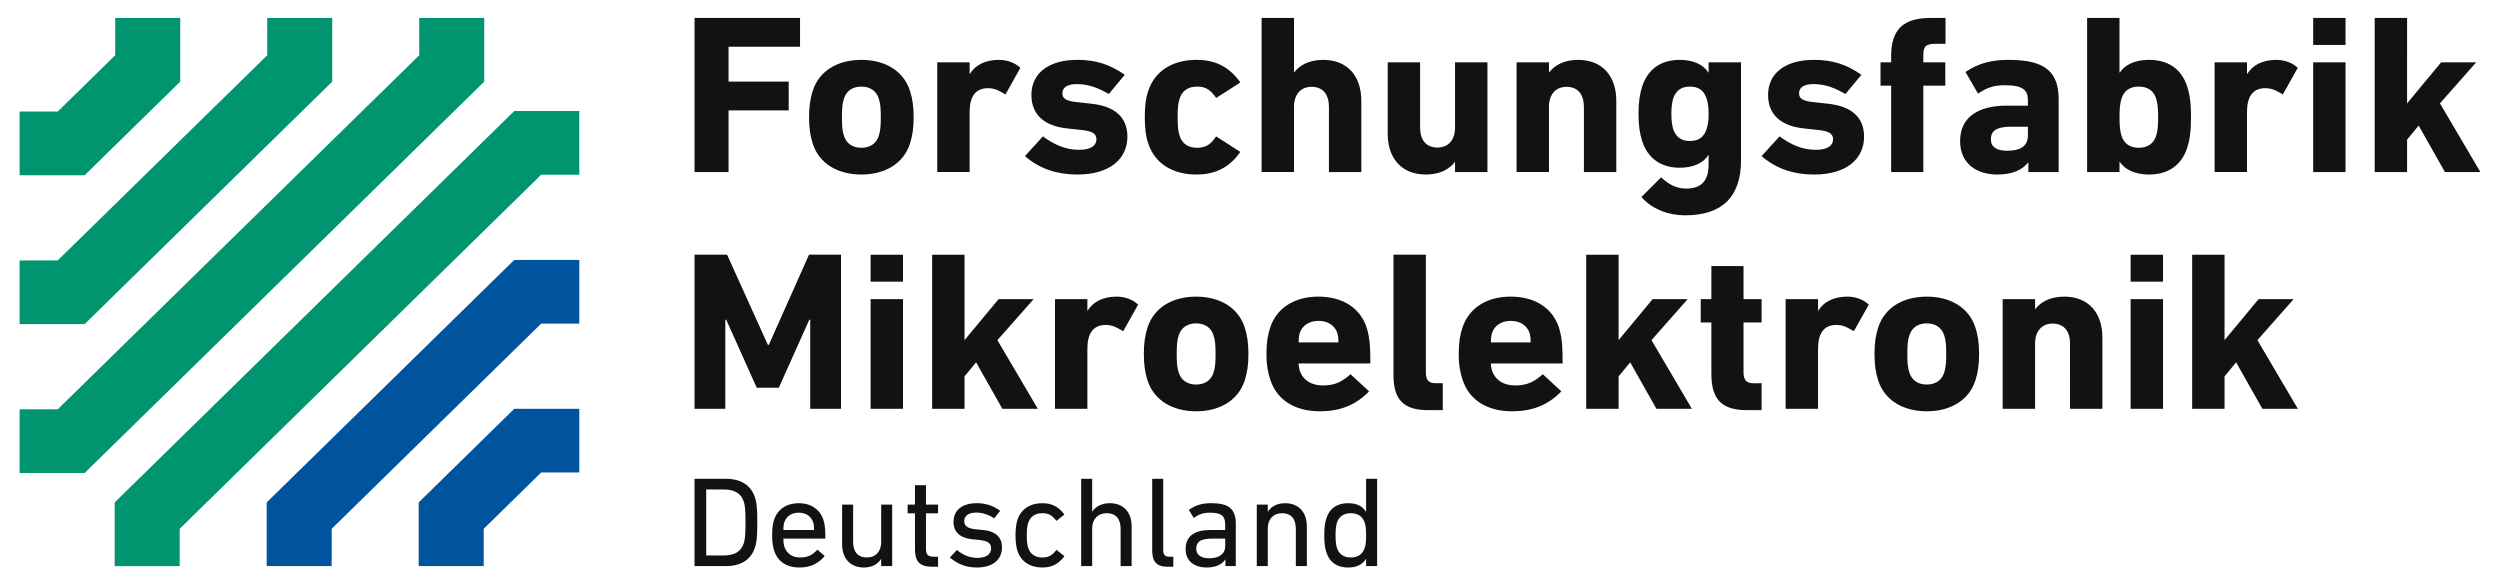 <?xml version="1.0" encoding="utf-8"?>
<!-- Generator: Adobe Illustrator 15.0.0, SVG Export Plug-In . SVG Version: 6.00 Build 0)  -->
<!DOCTYPE svg PUBLIC "-//W3C//DTD SVG 1.1//EN" "http://www.w3.org/Graphics/SVG/1.1/DTD/svg11.dtd">
<svg version="1.1" id="Ebene_1" xmlns="http://www.w3.org/2000/svg" xmlns:xlink="http://www.w3.org/1999/xlink" x="0px" y="0px"
	 width="446.96px" height="104.669px" viewBox="0 0 446.96 104.669" enable-background="new 0 0 446.96 104.669"
	 xml:space="preserve">
<g>
	<path fill="#00539D" d="M47.678,89.826v11.382h11.621v-6.667l37.459-36.689h6.809V46.47H91.943L47.678,89.826z M74.854,89.826
		l17.089-16.739h11.624v11.38h-6.809L86.477,94.541v6.667H74.854V89.826z"/>
	<path fill="#00956E" d="M20.502,89.826v11.384h11.622v-6.669l64.634-63.307h6.808V19.85H91.944L20.502,89.826z M86.575,14.591
		V3.206H74.952v6.671L10.315,73.181H3.508v11.381H15.13L86.575,14.591z M59.397,14.591V3.206H47.776v6.671L10.315,46.564H3.508
		v11.384H15.13L59.397,14.591z M32.221,14.591L15.13,31.33H3.508V19.946h6.809L20.598,9.877V3.206h11.623V14.591z"/>
	<path fill="#111212" d="M216.212,99.809c-1.5,0-2.345-0.596-2.345-1.719c0-1.241,0.845-1.794,2.79-1.794h2.391v1.356
		C219.047,99.004,217.97,99.809,216.212,99.809 M220.944,93.703c0-2.707-1.218-3.741-4.406-3.741c-1.549,0-2.739,0.304-3.985,1.202
		c0.286,0.476,0.573,0.956,0.859,1.432c0.935-0.648,1.671-0.936,2.939-0.936c2.085,0,2.695,0.645,2.695,2.159v0.939h-2.695
		c-2.743,0-4.382,1.081-4.382,3.398c0,2.224,1.64,3.306,3.772,3.306c1.711,0,2.812-0.624,3.327-1.449h0.023v1.194h1.852V93.703z
		 M126.258,87.509h3.07c1.92,0,3.117,0.618,3.631,2.134c0.21,0.572,0.327,1.332,0.327,3.765s-0.117,3.188-0.327,3.763
		c-0.515,1.514-1.711,2.136-3.631,2.136h-3.07V87.509z M129.772,101.208c2.693,0,4.476-1.123,5.201-3.327
		c0.282-0.851,0.421-1.697,0.421-4.474s-0.14-3.627-0.421-4.476c-0.725-2.204-2.507-3.325-5.201-3.325h-5.6v15.602H129.772z
		 M140.059,94.759c0-0.466,0.012-0.927,0.164-1.377c0.376-1.102,1.313-1.722,2.578-1.722s2.202,0.62,2.577,1.722
		c0.153,0.45,0.164,0.911,0.164,1.377H140.059z M142.917,101.463c1.894,0,3.347-0.638,4.525-2.058
		c-0.434-0.378-0.871-0.76-1.305-1.134c-0.859,0.941-1.708,1.399-3.056,1.399c-1.382,0-2.39-0.64-2.835-1.904
		c-0.161-0.504-0.188-0.959-0.188-1.471h7.499c0-1.131,0.005-2.29-0.353-3.372c-0.634-1.881-2.249-2.962-4.404-2.962
		c-2.132,0-3.772,1.056-4.406,2.962c-0.233,0.665-0.35,1.514-0.35,2.776s0.141,2.066,0.375,2.778
		C139.029,100.381,140.644,101.463,142.917,101.463 M159.508,90.215h-1.97v6.748c0,1.652-1.007,2.708-2.53,2.708
		c-1.664,0-2.483-1.036-2.483-2.822v-6.634h-1.969v7.09c0,2.504,1.429,4.158,3.889,4.158c1.453,0,2.483-0.599,3.069-1.519h0.023
		v1.264h1.97V90.215z M167.708,99.534h-0.727c-1.008,0-1.43-0.3-1.43-1.401v-6.357h2.157v-1.561h-2.157v-3.466h-1.969v3.466h-1.311
		v1.561h1.311V98.2c0,2.161,0.844,3.124,3.022,3.124h1.103V99.534z M174.619,101.463c2.93,0,4.522-1.449,4.522-3.606
		c0-1.768-1.101-2.891-3.374-3.098l-1.172-0.114c-1.664-0.16-2.202-0.62-2.202-1.492c0-0.894,0.727-1.513,2.133-1.513
		c1.199,0,2.237,0.409,3.233,1.022l1.061-1.345c-1.282-0.915-2.564-1.355-4.178-1.355c-2.648,0-4.171,1.263-4.171,3.351
		c0,1.794,1.149,2.871,3.351,3.1l1.196,0.115c1.756,0.184,2.178,0.664,2.178,1.537c0,0.988-0.819,1.673-2.461,1.673
		c-1.427,0-2.587-0.528-3.65-1.412c-0.426,0.447-0.849,0.895-1.274,1.341C171.223,100.857,172.718,101.463,174.619,101.463
		 M181.556,95.7c0,1.241,0.14,2.136,0.351,2.8c0.634,1.904,2.273,2.963,4.429,2.963c1.773,0,2.973-0.674,3.966-2.029l-1.41-1.126
		c-0.717,0.86-1.256,1.363-2.557,1.363c-1.22,0-2.133-0.574-2.509-1.722c-0.186-0.573-0.255-1.261-0.255-2.249
		c0-0.963,0.07-1.649,0.255-2.226c0.376-1.148,1.289-1.723,2.509-1.723c1.284,0,1.829,0.489,2.555,1.366
		c0.471-0.378,0.939-0.752,1.411-1.127c-1-1.354-2.179-2.029-3.966-2.029c-2.156,0-3.795,1.056-4.429,2.962
		C181.696,93.589,181.556,94.484,181.556,95.7 M202.316,94.092c0-2.5-1.454-4.13-3.889-4.13c-1.523,0-2.6,0.643-3.14,1.493h-0.024
		v-5.849h-1.969v15.602h1.969v-6.771c0-1.63,1.055-2.686,2.578-2.686c1.687,0,2.507,1.035,2.507,2.8v6.656h1.968V94.092z
		 M209.768,99.534h-0.681c-0.772,0-1.123-0.3-1.123-1.216V85.606h-1.969v12.825c0,1.973,0.772,2.893,2.741,2.893h1.031V99.534z
		 M241.494,99.671c-1.241,0-2.086-0.599-2.461-1.674c-0.187-0.578-0.257-1.286-0.257-2.297c0-0.987,0.07-1.699,0.257-2.293
		c0.375-1.081,1.22-1.655,2.461-1.655c1.243,0,2.107,0.553,2.485,1.655c0.243,0.711,0.257,1.55,0.257,2.293
		c0,0.726-0.011,1.604-0.257,2.297C243.602,99.097,242.737,99.671,241.494,99.671 M246.205,85.606h-1.969v5.871h-0.025
		c-0.539-0.873-1.498-1.516-3.185-1.516c-1.947,0-3.306,0.897-3.866,2.641c-0.307,0.872-0.399,1.746-0.399,3.098
		c0,1.377,0.093,2.249,0.399,3.12c0.56,1.744,1.918,2.643,3.866,2.643c1.687,0,2.646-0.67,3.185-1.538h0.025v1.283h1.969V85.606z
		 M395.938,11.148h5.79v2.067h0.041c0.95-1.582,2.771-2.513,5.212-2.513c1.274,0,2.552,0.413,3.42,1.096l0.401,0.327l-2.666,4.76
		c-1.07-0.608-1.917-1.172-3.308-1.119c-2.15,0.083-3.101,1.621-3.101,4.254v10.736h-5.79V11.148z M153.995,26.422
		c-1.53,0-2.645-0.73-3.1-2.107c-0.291-0.891-0.373-1.701-0.373-3.361c0-1.662,0.082-2.472,0.373-3.363
		c0.455-1.377,1.57-2.108,3.1-2.108c1.532,0,2.648,0.731,3.104,2.108c0.288,0.891,0.373,1.701,0.373,3.363
		c0,1.66-0.085,2.47-0.373,3.361C156.643,25.692,155.527,26.422,153.995,26.422 M153.995,31.203c4.22,0,7.53-1.945,8.688-5.511
		c0.455-1.417,0.661-2.794,0.661-4.739c0-1.945-0.206-3.321-0.661-4.74c-1.158-3.566-4.469-5.511-8.688-5.511
		c-4.218,0-7.528,1.945-8.684,5.511c-0.457,1.418-0.663,2.795-0.663,4.74c0,1.944,0.207,3.322,0.663,4.739
		C146.467,29.258,149.777,31.203,153.995,31.203 M213.933,31.203c3.398,0,5.95-1.328,7.811-4.047
		c-1.441-0.924-2.88-1.848-4.318-2.772c-0.876,1.312-1.726,2.038-3.411,2.038c-1.53,0-2.648-0.688-3.103-2.107
		c-0.29-0.809-0.37-1.74-0.37-3.361c0-1.621,0.081-2.553,0.37-3.363c0.455-1.418,1.573-2.108,3.103-2.108
		c1.781,0,2.445,0.742,3.433,2.024c1.437-0.923,2.873-1.843,4.31-2.765c-1.925-2.695-4.341-4.039-7.825-4.039
		c-4.22,0-7.446,1.904-8.644,5.551c-0.415,1.174-0.623,2.633-0.623,4.7c0,2.065,0.208,3.524,0.623,4.699
		C206.487,29.299,209.713,31.203,213.933,31.203 M302.124,25.206c-1.574,0-2.484-0.728-2.981-2.104
		c-0.207-0.73-0.33-1.542-0.33-2.756c0-1.216,0.123-2.027,0.33-2.755c0.497-1.377,1.407-2.108,2.981-2.108
		c1.612,0,2.521,0.731,2.975,2.108c0.25,0.728,0.375,1.539,0.375,2.755c0,1.214-0.125,2.025-0.375,2.756
		C304.645,24.478,303.736,25.206,302.124,25.206 M301.293,38.495c6.578,0,9.971-3.283,9.971-9.844V11.148h-5.792v1.822h-0.043
		c-0.867-1.377-2.605-2.268-5.128-2.268c-3.31,0-5.665,1.619-6.701,4.74c-0.453,1.417-0.66,2.796-0.66,4.903
		c0,2.107,0.207,3.442,0.66,4.901c1.036,3.12,3.391,4.74,6.701,4.74c2.523,0,4.262-0.89,5.128-2.268h0.043v1.662
		c0,2.875-1.241,4.334-4.012,4.334c-1.826,0-3.204-0.829-4.484-2.005l-3.529,3.522C295.437,37.438,298.301,38.495,301.293,38.495
		 M324.334,31.203c5.709,0,8.894-2.714,8.935-6.725c0-3.281-1.945-5.509-6.66-5.957l-2.193-0.243
		c-2.275-0.203-2.771-0.729-2.771-1.62c0-0.973,0.827-1.621,2.525-1.621c2.247,0,3.894,0.709,5.768,1.772
		c0.95-1.145,1.897-2.29,2.848-3.435c-2.606-1.85-5.203-2.673-8.452-2.673c-5.212,0-8.231,2.431-8.231,6.279
		c0,3.523,2.316,5.593,6.537,5.996l2.233,0.243c2.314,0.202,2.853,0.771,2.853,1.701c0,1.094-0.993,1.865-3.103,1.865
		c-2.503,0-4.527-0.993-6.469-2.402c-1.07,1.174-2.138,2.35-3.206,3.526C317.6,30.224,320.771,31.203,324.334,31.203
		 M343.857,15.321h3.931v-4.172h-3.931V9.932c0-1.659,0.455-2.107,2.273-2.107h1.698V3.208h-2.689c-4.757,0-7.032,1.986-7.032,6.767
		v1.174h-1.901v4.172h1.901v15.437h5.75V15.321z M358.832,26.95c-1.902,0-2.894-0.69-2.894-2.066c0-1.542,1.112-2.229,3.556-2.229
		h3.062v1.579C362.556,26.057,361.313,26.95,358.832,26.95 M368.057,17.793c0-4.903-2.359-7.09-8.895-7.09
		c-3.008,0-5.335,0.53-7.771,2.164c0.749,1.287,1.498,2.576,2.246,3.865c1.591-1.063,2.804-1.492,4.822-1.492
		c3.185,0,4.096,0.851,4.096,2.675v0.972h-3.806c-4.962,0-8.314,1.985-8.314,6.319c0,4.175,3.103,5.997,6.658,5.997
		c2.73,0,4.469-0.852,5.503-2.148h0.041v1.702h5.419V17.793z M382.368,26.422c-1.53,0-2.607-0.73-3.062-2.107
		c-0.248-0.769-0.371-1.621-0.371-3.361c0-1.742,0.123-2.594,0.371-3.363c0.454-1.418,1.531-2.108,3.062-2.108
		c1.57,0,2.646,0.69,3.103,2.108c0.246,0.769,0.372,1.621,0.372,3.363c0,1.74-0.126,2.593-0.372,3.361
		C385.014,25.692,383.938,26.422,382.368,26.422 M384.229,31.203c3.351,0,5.749-1.622,6.783-4.699
		c0.499-1.541,0.704-3.04,0.704-5.551c0-2.553-0.205-4.011-0.704-5.551c-1.034-3.121-3.433-4.7-6.783-4.7
		c-2.646,0-4.344,0.931-5.253,2.268h-0.041V3.208h-5.792v27.549h5.792v-1.823h0.041C379.886,30.271,381.583,31.203,384.229,31.203
		 M167.564,11.148h5.79v2.067h0.042c0.952-1.582,2.772-2.513,5.213-2.513c1.275,0,2.551,0.413,3.418,1.096l0.402,0.327l-2.666,4.76
		c-1.066-0.608-1.917-1.172-3.305-1.119c-2.151,0.083-3.104,1.621-3.104,4.254v10.736h-5.79V11.148z M124.173,3.208h6.08h12.782
		v5.145h-12.782v6.239h10.755v5.145h-10.755v11.02h-6.08v-11.02v-5.145V8.353V3.208z M243.384,30.757h-5.792V19.089
		c0-2.147-1.033-3.565-3.099-3.565c-1.99,0-3.146,1.418-3.146,3.565v11.668h-5.792V3.208h5.792v9.723h0.041
		c0.909-1.215,2.605-2.228,5.171-2.228c4.426,0,6.824,2.999,6.824,7.291C243.384,22.248,243.384,26.504,243.384,30.757
		 M288.968,30.757h-5.792V19.089c0-2.147-1.034-3.565-3.101-3.565c-1.984,0-3.144,1.418-3.144,3.565v11.668h-5.792V11.148h5.792
		v1.782h0.041c0.911-1.215,2.605-2.228,5.169-2.228c4.426,0,6.826,2.999,6.826,7.291V30.757z M436.226,18.481
		c2.157-2.445,4.318-4.89,6.479-7.333h-6.27c-2.025,2.445-4.059,4.888-6.086,7.333V3.208h-5.791v27.549h5.791v-5.793l2.068-2.511
		c1.565,2.768,3.133,5.536,4.697,8.304h6.337C441.043,26.665,438.634,22.574,436.226,18.481 M248.099,11.148h5.792v11.667
		c0,2.148,1.034,3.564,3.103,3.564c1.986,0,3.145-1.417,3.145-3.564V11.148h5.79v19.609h-5.79v-1.782h-0.044
		c-0.909,1.214-2.605,2.228-5.169,2.228c-4.427,0-6.826-2.999-6.826-7.293V11.148z M413.559,8.029h5.787V3.208h-5.787V8.029z
		 M413.559,11.148h5.787v19.609h-5.787V11.148z M192.63,31.203c5.708,0,8.894-2.714,8.934-6.725c0-3.281-1.942-5.509-6.659-5.957
		l-2.191-0.243c-2.277-0.203-2.771-0.729-2.771-1.62c0-0.973,0.827-1.621,2.521-1.621c2.25,0,3.897,0.709,5.772,1.772
		c0.948-1.145,1.897-2.29,2.847-3.435c-2.607-1.85-5.202-2.673-8.452-2.673c-5.211,0-8.232,2.431-8.232,6.279
		c0,3.523,2.317,5.593,6.535,5.996l2.235,0.243c2.315,0.202,2.854,0.771,2.854,1.701c0,1.094-0.993,1.865-3.103,1.865
		c-2.502,0-4.528-0.993-6.471-2.402c-1.07,1.174-2.136,2.35-3.205,3.526C185.895,30.224,189.066,31.203,192.63,31.203
		 M266.549,61.218c0-0.599,0.026-1.116,0.205-1.705c0.456-1.337,1.695-2.145,3.349-2.145c1.658,0,2.899,0.808,3.354,2.145
		c0.18,0.588,0.205,1.105,0.205,1.705H266.549z M319.245,53.479h5.794v2.066h0.041c0.95-1.582,2.767-2.513,5.212-2.513
		c1.274,0,2.552,0.416,3.418,1.095l0.403,0.325l-2.668,4.762c-1.068-0.604-1.915-1.173-3.306-1.116
		c-2.15,0.082-3.101,1.619-3.101,4.253v10.736h-5.794V53.479z M403.591,60.812c2.157-2.446,4.318-4.889,6.479-7.333h-6.271
		c-2.027,2.444-4.057,4.887-6.086,7.333V45.538h-5.789v27.549h5.789v-5.793l2.068-2.514c1.568,2.769,3.132,5.538,4.697,8.308h6.341
		C408.408,68.993,405.998,64.902,403.591,60.812 M375.875,73.087h-5.789V61.416c0-2.145-1.034-3.563-3.104-3.563
		c-1.984,0-3.144,1.417-3.144,3.563v11.671h-5.792V53.479h5.792v1.782h0.043c0.909-1.216,2.603-2.229,5.171-2.229
		c4.426,0,6.823,2.998,6.823,7.295V73.087z M380.92,50.358h5.792v-4.821h-5.792V50.358z M380.92,53.479h5.792v19.608h-5.792V53.479z
		 M295.259,60.812c2.158-2.446,4.317-4.889,6.476-7.333h-6.268c-2.027,2.444-4.055,4.887-6.086,7.333V45.538h-5.792v27.549h5.792
		v-5.793l2.069-2.514c1.567,2.769,3.131,5.538,4.696,8.308h6.337C300.077,68.993,297.666,64.902,295.259,60.812 M188.618,53.479
		h5.791v2.066h0.04c0.953-1.582,2.773-2.513,5.213-2.513c1.276,0,2.551,0.416,3.42,1.095l0.399,0.325l-2.664,4.762
		c-1.068-0.604-1.917-1.173-3.305-1.116c-2.151,0.082-3.104,1.619-3.104,4.253v10.736h-5.791V53.479z M178.319,60.812
		c2.16-2.446,4.32-4.889,6.48-7.333h-6.269c-2.026,2.444-4.057,4.887-6.086,7.333V45.538h-5.79v27.549h5.79v-5.793l2.067-2.514
		c1.567,2.769,3.133,5.538,4.698,8.308h6.338C183.139,68.993,180.729,64.902,178.319,60.812 M155.65,50.358h5.792v-4.821h-5.792
		V50.358z M155.65,53.479h5.792v19.608h-5.792V53.479z M129.674,73.087V57.164h0.166l5.446,12.155h3.955l5.448-12.155h0.166v15.923
		h5.502V45.536h-5.719l-7.189,16.125h-0.162l-7.298-16.125h-5.815v27.551H129.674z M213.851,68.75c-1.533,0-2.649-0.729-3.104-2.107
		c-0.288-0.89-0.371-1.698-0.371-3.359c0-1.662,0.083-2.472,0.371-3.365c0.455-1.378,1.572-2.106,3.104-2.106
		c1.53,0,2.646,0.728,3.102,2.106c0.289,0.893,0.371,1.703,0.371,3.365c0,1.662-0.082,2.47-0.371,3.359
		C216.497,68.021,215.381,68.75,213.851,68.75 M213.851,73.532c4.218,0,7.528-1.947,8.686-5.511
		c0.455-1.417,0.661-2.794,0.661-4.738c0-1.945-0.206-3.322-0.661-4.743c-1.157-3.562-4.467-5.508-8.686-5.508
		c-4.22,0-7.528,1.946-8.687,5.508c-0.457,1.421-0.662,2.798-0.662,4.743c0,1.943,0.206,3.32,0.662,4.738
		C206.323,71.585,209.631,73.532,213.851,73.532 M232.174,61.218c0-0.599,0.026-1.116,0.207-1.705
		c0.455-1.337,1.698-2.145,3.353-2.145c1.653,0,2.894,0.808,3.35,2.145c0.182,0.588,0.207,1.105,0.207,1.705H232.174z
		 M235.979,73.532c3.546,0,6.367-1.066,8.794-3.563c-1.107-1.02-2.217-2.043-3.324-3.065c-1.506,1.344-2.78,2.006-4.889,2.006
		c-2.587,0-4.274-1.412-4.397-3.926h12.833c0-2.158,0-4.365-0.662-6.444c-1.157-3.439-4.217-5.508-8.643-5.508
		c-4.262,0-7.45,2.025-8.605,5.551c-0.414,1.212-0.664,2.635-0.664,4.7c0,2.025,0.292,3.443,0.705,4.657
		C228.287,71.464,231.43,73.532,235.979,73.532 M257.945,73.322v-4.813h-1.282c-1.2,0-1.739-0.529-1.739-1.867V45.536h-5.792v21.556
		c0,4.333,1.78,6.237,6.206,6.237C256.208,73.329,257.079,73.322,257.945,73.322 M314.944,68.509c-1.666,0-3.228,0.38-3.228-1.945
		v-8.912h3.228v-4.173h-3.228v-5.916h-5.749v5.916h-1.903v4.173h1.903v9.157c0,4.495,1.737,6.521,6.371,6.521h2.605V68.509z
		 M344.477,68.75c-1.53,0-2.646-0.729-3.1-2.107c-0.292-0.89-0.374-1.698-0.374-3.359c0-1.662,0.082-2.472,0.374-3.365
		c0.453-1.378,1.569-2.106,3.1-2.106c1.529,0,2.647,0.728,3.104,2.106c0.289,0.893,0.372,1.703,0.372,3.365
		c0,1.662-0.083,2.47-0.372,3.359C347.124,68.021,346.006,68.75,344.477,68.75 M344.477,73.532c4.223,0,7.532-1.947,8.69-5.511
		c0.453-1.417,0.66-2.794,0.66-4.738c0-1.945-0.207-3.322-0.66-4.743c-1.158-3.562-4.468-5.508-8.69-5.508
		c-4.217,0-7.525,1.946-8.684,5.508c-0.457,1.421-0.664,2.798-0.664,4.743c0,1.943,0.207,3.32,0.664,4.738
		C336.951,71.585,340.26,73.532,344.477,73.532 M270.354,73.532c3.543,0,6.364-1.066,8.792-3.563
		c-1.107-1.02-2.215-2.043-3.322-3.065c-1.508,1.344-2.78,2.006-4.891,2.006c-2.589,0-4.272-1.412-4.396-3.926h12.833
		c0-2.158,0-4.365-0.662-6.444c-1.157-3.439-4.217-5.508-8.646-5.508c-4.26,0-7.447,2.025-8.602,5.551
		c-0.414,1.212-0.664,2.635-0.664,4.7c0,2.025,0.289,3.443,0.703,4.657C262.662,71.464,265.803,73.532,270.354,73.532
		 M224.693,101.208h1.969v-6.745c0-1.655,1.007-2.711,2.53-2.711c1.664,0,2.484,1.035,2.484,2.825v6.631h1.968v-7.09
		c0-2.503-1.43-4.152-3.891-4.152c-1.451,0-2.482,0.594-3.069,1.512h-0.023v-1.263h-1.969V101.208z"/>
</g>
</svg>
